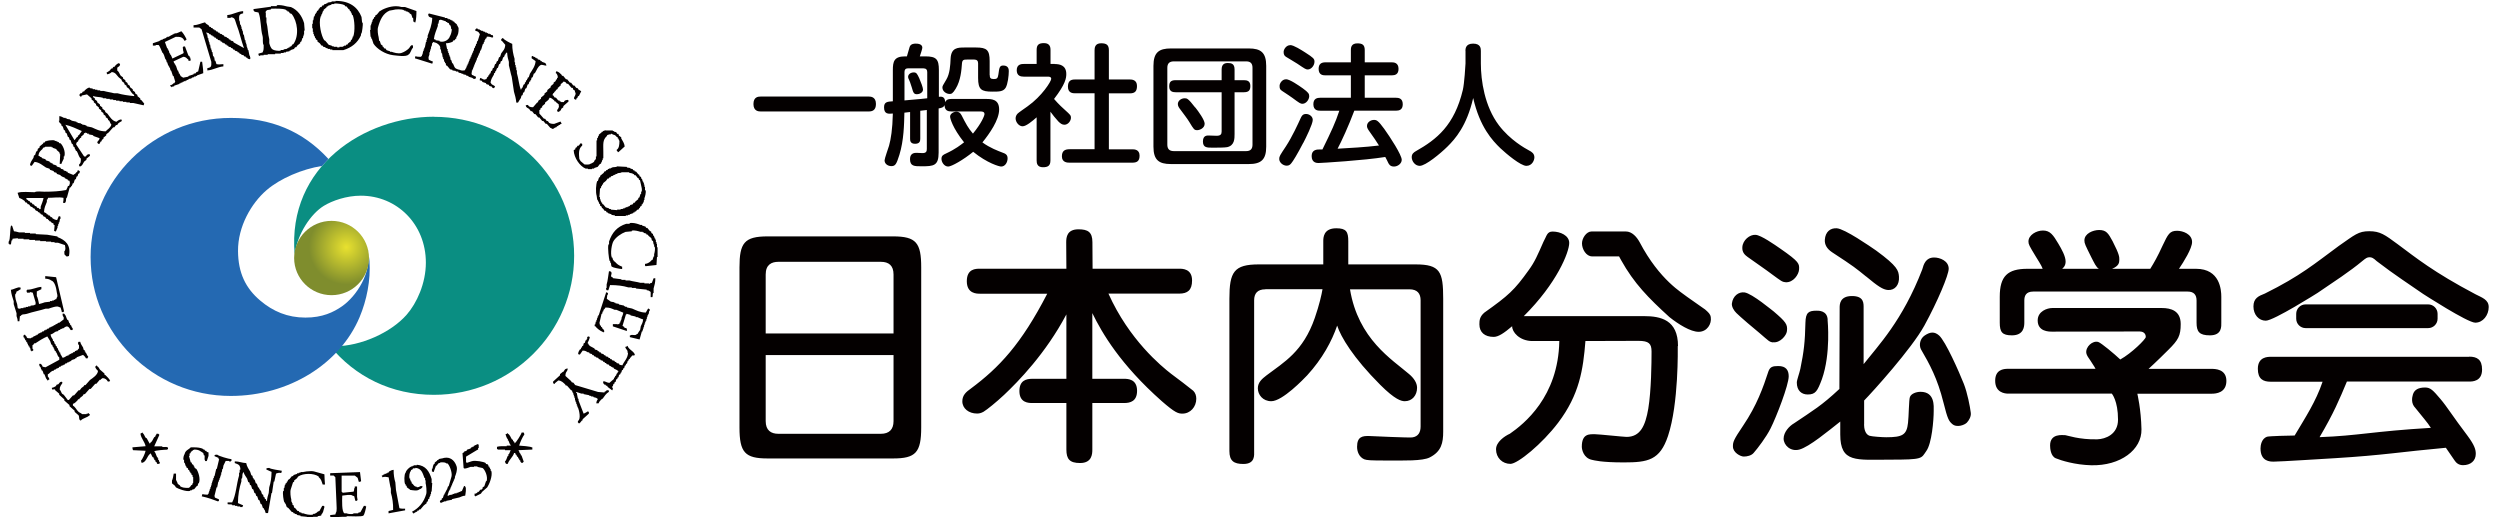 <?xml version="1.0" encoding="UTF-8"?>
<svg xmlns="http://www.w3.org/2000/svg" xmlns:xlink="http://www.w3.org/1999/xlink" viewBox="0 0 290 60">
  <defs>
    <style>
      .q {
        fill: #0a8e82;
      }

      .q, .r, .s, .t, .u {
        stroke-width: 0px;
      }

      .r {
        fill: url(#c);
      }

      .v {
        clip-path: url(#j);
      }

      .s {
        fill: none;
      }

      .t {
        fill: #040000;
      }

      .u {
        fill: #2469b2;
      }
    </style>
    <radialGradient id="c" data-name="名称未設定グラデーション 542" cx="40.17" cy="28.68" fx="40.17" fy="28.68" r="4.32" gradientUnits="userSpaceOnUse">
      <stop offset="0" stop-color="#e8e12f"/>
      <stop offset="1" stop-color="#7f8d2d"/>
    </radialGradient>
  </defs>
  <g id="b" data-name="footer">
    <g>
      <path class="t" d="m288.69,35.61c0,.95-.66,1.82-1.56,1.82s-6.04-3.33-6.04-3.33c-1.53-1.07-3.3-2.2-5.38-3.8-.42-.39-.59-.46-.85-.46s-.42.1-.83.44c-1.45,1.21-3.27,2.39-5.18,3.69,0,0-5.1,3.23-6.02,3.23-.81,0-1.43-.7-1.43-1.65s.58-1.21,1.33-1.5c4.15-2.06,5.76-3.46,8.58-5.53,1.85-1.28,2.25-1.7,3.52-1.7s1.8.4,3.32,1.52c2.09,1.55,4.13,3.22,9,5.79.72.38,1.54.61,1.54,1.48Zm-2.27,5.78h-23.01c-.35,0-1.5,0-1.5,1.39,0,1.19.61,1.5,1.5,1.5h6.01c-.78,2.31-1.99,4.13-3.24,6.24-.52,0-2.92.06-3.21.14-.64.23-.75,1.01-.75,1.36,0,1.53,1.13,1.53,1.53,1.53.75,0,6.03-.34,7.1-.4,5.72-.35,7.69-.74,12.87-1.21.17.23.87,1.27,1.01,1.47.17.26.46.55.98.55.87,0,1.48-.5,1.48-1.31,0-.49-.13-.98-.94-2.08-1.82-2.4-2.36-3.35-3.17-4.3-.85-1-1.14-1.32-1.77-1.32-.78,0-1.24.26-1.41.8-.11.36-.24,1.05.28,1.57.83,1.05,1.41,1.68,1.8,2.31-6.74.4-8.37.91-12.91,1.08,1.65-2.8,2.3-4.37,3.17-6.45h14.18c.35,0,1.5,0,1.5-1.39,0-1.16-.58-1.5-1.5-1.5Zm-4.75-3.33c.6,0,1.09-.49,1.09-1.09v-.57c0-.6-.49-1.09-1.09-1.09h-14.22c-.6,0-1.09.49-1.09,1.09v.57c0,.6.49,1.09,1.09,1.09h14.22Zm-87.05,2.08c0,.26.12,6.68-1.13,10.43-.94,2.82-2.33,3.07-5.13,3.07-2.63,0-3.42-.24-3.7-.3-.95-.2-1.17-1.17-1.17-1.52,0-1.56.91-1.45,1.55-1.45.43,0,3.32.31,3.64.31,1.59,0,2.18-1.28,2.52-3.27.35-2.11.38-5.35.38-6.63,0-.93-.32-1.24-1.53-1.24l-6.14.02c-.26,3.32-.7,6.22-3.16,9.47-1.86,2.46-4.7,4.78-5.54,4.78-.93,0-1.67-.7-1.67-1.69,0-.84.97-1.52,1.61-1.81,1.6-1.11,5.62-4.26,5.73-10.75h-3.19c-1.45-.04-2.3-1.05-2.28-1.72-.93.79-1.59,1.24-2.14,1.24-1.04,0-1.66-.53-1.66-1.46,0-.46.03-.89.58-1.36,2.79-1.98,3.48-2.6,5.13-4.91.72-.98,1.04-1.76,1.72-3.3.38-.66.39-1.19,1.06-1.19.9,0,1.93.46,1.93,1.32,0,1.07-1.42,4.67-5.27,8.49h13.93c1.94,0,3.96.42,3.96,3.48Zm3.13-4.27l-2.05-1.44c-.55-.46-3.17-1.9-5.51-6.35-.32-.58-.87-1.23-1.59-1.23h-3.98c-.6,0-1.11.78-1.11,1.38,0,.68.49,1.51,1.17,1.51h3.13c.07.14.17.31.24.44,1.5,2.69,3.15,4.37,5.6,6.6,1.07.85,2.46,1.71,3.39,1.71.98,0,1.53-.92,1.41-1.69-.05-.37-.26-.55-.69-.93Zm-90.89,13.71c0,2.92-.64,3.6-3.27,3.6h-14.54c-2.63,0-3.27-.68-3.27-3.6v-18.56c0-2.83.55-3.6,3.27-3.6h14.54c2.69,0,3.27.74,3.27,3.6v18.56Zm-3.21-10.9v-6.84c0-1.04-.55-1.47-1.47-1.47h-11.89c-.78,0-1.47.32-1.47,1.47v6.84h14.83Zm-14.83,2.51v7.66c0,1.07.61,1.47,1.47,1.47h11.89c.95,0,1.47-.49,1.47-1.47v-7.66h-14.83Zm41.58,2.75c.43,0,1.5.03,1.5,1.39,0,1.21-.78,1.42-1.5,1.42h-3.69v5.4c0,.49-.03,1.56-1.42,1.56-1.21,0-1.59-.46-1.59-1.56v-5.4h-3.95c-.46,0-1.5-.03-1.5-1.39,0-1.24.81-1.42,1.5-1.42h3.95v-7.47c-2.4,4.54-5.6,7.8-7.22,9.33-.93.87-1.97,1.71-2.4,1.97-.32.17-.52.2-.75.2-.94,0-1.7-.58-1.7-1.42,0-.72.46-1.1.98-1.47,3.27-2.43,5.84-5.13,8.87-11.01h-7.8c-.38,0-1.53,0-1.53-1.45s1.04-1.45,1.53-1.45h10.02l-.02-3.07c0-.58.09-1.5,1.42-1.5,1.1,0,1.62.32,1.62,1.5l.02,3.07h10.04c.38,0,1.5,0,1.5,1.36,0,1.13-.52,1.53-1.5,1.53h-8.2c2.4,5.35,6.12,8.41,7.27,9.3.29.2,2.49,1.88,2.57,1.97.23.23.35.55.35.92,0,.95-.69,1.73-1.61,1.73-.49,0-.84-.09-2.4-1.45-4.8-4.25-6.92-7.89-8.05-10.21v7.62h3.69Zm16.38-10.38c-.92,0-1.3.49-1.3,1.27v17.49c0,.46.14,1.5-1.25,1.5-1.1,0-1.62-.35-1.62-1.5v-17.66c0-3.12.52-3.99,3.42-3.99h7.47v-2.69c0-.4.01-1.5,1.51-1.5,1.16,0,1.39.4,1.39,1.5v2.69h7.8c2.86,0,3.21.84,3.21,3.99v15.4c0,1.3-.2,2.31-1.56,3-.84.43-2.96.36-5.05.36-1.85,0-2.23-.03-2.54-.14-.61-.26-.84-.9-.84-1.45,0-1.19.63-1.28,1.46-1.25.43.02,4.52.21,4.93.16.72-.09.98-.61.98-1.27v-14.64c0-.78-.38-1.27-1.3-1.27h-6.89c.95,5.78,4.91,8.16,6.85,9.83.55.46.93,1.02.93,1.59,0,.87-.56,1.56-1.42,1.56-.4,0-1.12-.17-2.85-1.9-3.15-3.15-4.57-5.56-5-6.87-.61,1.79-1.71,3.84-3.48,5.77-.38.4-2.86,3-4.16,3-.98,0-1.56-.75-1.56-1.5,0-.69.49-1.1,1.01-1.5,2.02-1.53,4.24-2.74,5.6-6.67.52-1.5.8-2.75.89-3.32h-6.62Zm78.66,13.13c-.69-2.78-1.6-4.44-2.62-6.19-.23-.48-.11-1.21.44-1.58.64-.43,1.14-.48,1.68,0,.75.68,2.3,4.18,2.87,5.62.4,1.02.72,2.65.8,3.34.06.41-.19.86-.45,1.14s-1.19.64-1.72.15c-.36-.33-.51-.51-1-2.48Zm-23.24,2.69c1.6-2.37,2.32-4.42,2.95-6.34.2-.49.48-.58,1.14-.58.87,0,1.2.47,1.2,1.19,0,1.01-1.41,4.67-2.11,6.06-.49.98-1.49,2.3-1.95,2.82-.26.32-.77.43-1.15.43s-1.27-.46-1.26-1.18c0-.49.04-.72,1.18-2.4Zm3.48-9.66c-.46-.06-.48-.15-1.58-1.09-.45-.35-2.32-1.95-2.68-2.32-.28-.27-.57-.74-.52-1.11.11-.86.77-1.37,1.46-1.28.89.12,3.31,2.17,3.39,2.21,1.41,1.21,1.64,1.5,1.53,2.3-.06.49-.8,1.38-1.6,1.27Zm1.43-6.99c-.37-.02-.48-.12-1.56-.91-.44-.35-2.44-1.73-2.82-2.01-.3-.22-.66-.51-.62-1.14.05-.81.85-1.48,1.54-1.43.63.04,2.19,1.13,2.88,1.61,2.22,1.54,2.2,1.74,2.16,2.43-.04.55-.65,1.52-1.57,1.46Zm9.12,16.5c0,.46.12,1.15.64,1.32.29.09,1.49.17,1.93.17,1.91,0,2.38-.28,2.53-1.67.09-.69.1-2.73.22-2.99.14-.4.74-.61,1.23-.61,1.69,0,1.53,1.68,1.53,2.23,0,1.04-.22,3.77-.86,4.64-.61.87-.33,1-4.23,1s-5.75.4-5.75-2.92v-1.5c-1.36,1.07-3.61,2.95-4.75,3.25-1.03.27-1.82-.52-1.82-1.27s.66-1.46,1.2-1.77c2.25-1.52,3.16-2.02,5.27-3.99l.03-9.43c0-.38.02-1.35,1.43-1.35s1.35.85,1.35,1.4v6.5c1.68-2.14,4.51-5.04,6.8-10.98.17-.61.4-1.39,1.39-1.39.64,0,1.68.38,1.68,1.3,0,.72-1.29,3.8-2.82,6.59-1.48,2.7-6.03,7.72-6.99,8.7v2.78Zm-4.23-12.13c0,.06.4,3.9-.66,6.89-.52,1.38-.73,1.77-1.65,1.77-.69,0-1.26-.43-1.26-1.39,0-.29.31-1.1.41-1.59.41-2.01.54-3.08.59-5.36.03-1.18.37-1.38,1.3-1.38.2,0,1.23-.04,1.28,1.05Zm4.46-5.03c-1.19-.96-1.32-1.1-3.94-2.81-.6-.4-.88-.89-.84-1.45.06-.92.64-1.38,1.39-1.33.91.06,3.85,2.09,4.57,2.59,2.52,1.84,2.58,2.33,2.64,3.02.07.97-.49,1.6-1.27,1.55-.59-.04-1.17-.43-2.54-1.57Zm40.1,10.72c.35,0,1.7,0,1.7,1.39s-1.21,1.49-1.7,1.49h-8.63s.43,1.77.48,4.13-2.42,4.25-5.83,4.17c-1.9-.05-3.51-.56-4.11-.81s-.66-1.17-.66-1.49c0-1.42,1.45-1.19,1.77-1.19.14,0,1.63.54,3.71.48.93-.03,2.4-.56,2.4-2.28,0-2.2-.72-3.02-.72-3.02h-12.03c-.35,0-1.5-.1-1.5-1.49,0-1.27.92-1.39,1.5-1.39h10.14s-.17-.34-.57-.92c-.21-.31-.46-.63-.5-.9-.11-.73.74-1.49,1.39-1.29.34.11,1.85,1.37,2.55,2.03,1.32-.73,2.96-2.36,2.96-2.61,0-.5-.41-.64-.7-.64l-10.18.02c-.35,0-1.66,0-1.66-1.3,0-1.07,1.11-1.44,1.69-1.44h12.71c1.07,0,2.19.32,2.19,1.86,0,1.36-.28,1.85-1.43,2.99-1.39,1.39-2.3,2.21-2.3,2.21h7.33Zm-13.09-11.61c-.32-.17-.55-.71-.87-1.32-.72-1.45-.81-1.62-.81-1.97,0-.81,1.01-1.21,1.71-1.21.84,0,1.07.4,1.56,1.3.81,1.58.78,1.83.78,2.15,0,.35-.06.73-.84,1.05h4.43c.43-.69.86-1.44,1.41-2.65.66-1.39.84-1.76,1.71-1.76.66,0,1.73.38,1.73,1.3,0,.75-.97,2.3-1.52,3.11h1.98c2.78,0,2.93,2.46,2.93,3.24v2.98c0,.43.1,1.5-1.32,1.5-1.24,0-1.55-.43-1.55-1.47v-2.57c0-.67-.32-1.04-1.04-1.04h-17.9c-.87,0-1.04.52-1.04,1.04v2.54c0,.46-.05,1.5-1.44,1.5-1.13,0-1.41-.38-1.41-1.47v-3.01c0-2.4.92-3.24,3.21-3.24h1.77c-.1-.34-.67-1.2-.81-1.44-.75-1.24-.84-1.39-.84-1.73,0-.75.92-1.27,1.68-1.27.84,0,1.19.52,1.79,1.53.38.64.84,1.46.84,2.07,0,.49-.26.72-.4.84h4.26Z"/>
      <path class="t" d="m100.77,11.2c.21,0,.84.01.84.86,0,.75-.44.87-.84.87h-12.53c-.24,0-.84-.03-.84-.86s.55-.87.84-.87h12.53Zm4.84,1.79c-.32.03-.35.03-.7.08-.03,1.31-.06,3.21-.58,4.89-.34,1.07-.46,1.31-.93,1.31-.38,0-.79-.24-.79-.67,0-.2.44-1.44.52-1.7.21-.75.4-1.91.44-3.73-.53.05-1.02.08-1.02-.72,0-.63.38-.66,1.02-.7v-3.62c0-.99.14-1.59,1.42-1.59h.21c.09-.29.2-.72.31-1.07.11-.38.5-.41.7-.41.18,0,.78.01.78.47,0,.14-.18.67-.29,1.01h.64c1.28,0,1.57.34,1.57,1.59v3.1c.26-.03.72-.08.73.63.15-.38.53-.38.73-.38h4c.61,0,1.53,0,1.53,1.22s-1.12,2.81-1.94,3.82c.87.64,1.83.99,2.32,1.18.34.12.6.24.6.67s-.26.95-.75.95c-.21,0-1.6-.38-3.24-1.71-1.12.92-2.51,1.71-2.9,1.71-.47,0-.78-.52-.78-.89s.2-.47.5-.61c1.15-.53,1.77-1.04,2.12-1.31-1.36-1.71-1.62-2.8-1.62-2.98,0-.34.4-.57.73-.57.24,0,.44.09.61.43.5.98.76,1.47,1.31,2.11,1.02-1.24,1.34-2.09,1.34-2.26,0-.26-.21-.31-.46-.31h-3.39c-.35,0-.78-.09-.78-.73-.12.26-.31.31-.69.38v5.12c0,1.53-.57,1.59-1.96,1.59-.86,0-1.36,0-1.36-.84,0-.72.57-.72.76-.72.11,0,.6.03.7.03.44,0,.49-.23.49-.49v-4.51c-.11.02-.64.08-.76.09v3.22c0,.26-.03.61-.6.61s-.58-.38-.58-.61v-3.09Zm-.7-1.34c.53-.05.6-.05,1.21-.11.4-.03,1.05-.09,1.44-.14v-3.04c0-.27-.14-.43-.43-.43h-1.8c-.31,0-.41.17-.41.43v3.28Zm1.7-2.63c.21.47.46,1.16.46,1.36,0,.4-.47.55-.7.55-.37,0-.43-.18-.61-.81-.17-.55-.23-.69-.34-.93-.05-.09-.08-.17-.08-.27,0-.29.28-.52.67-.52.31,0,.4.21.6.63Zm8.2-.31c0,.32.08.46.47.46.35,0,.47-.08.53-.52.11-.81.14-1.05.57-1.05.64,0,.64.5.64.66,0,.49-.11,1.5-.37,1.93-.29.44-.75.44-1.54.44-1.27,0-1.65-.23-1.65-1.59v-1.7c0-.27-.14-.43-.43-.43h-.87c-.37,0-.53.03-.57.43-.06.78-.14,1.99-.73,2.95-.34.57-.5.61-.7.61-.37,0-.84-.29-.84-.75,0-.17.05-.24.46-.93.4-.67.46-1.65.49-2.41.06-1.28.81-1.3,1.63-1.3h1.33c1.24,0,1.57.29,1.57,1.57v1.63Zm7.52-1.28c.52,0,1.36.09,1.36,1.16,0,.47-.09,1.16-1.42,2.89.11.12.53.63,1.27,1.28.63.57.69.63.69.9,0,.35-.32.81-.76.81-.27,0-.47-.15-.7-.38-.32-.34-.69-.81-.92-1.13v5.65c0,.63-.31.79-.87.79-.67,0-.73-.47-.73-.79v-5c-.49.43-1.21,1.04-1.63,1.04s-.81-.47-.81-.92c0-.21.09-.4.23-.55.06-.08.98-.72,1.15-.84,1.67-1.18,2.75-2.9,2.75-3.19,0-.26-.26-.26-.44-.26h-2.75c-.34,0-.81-.08-.81-.75,0-.72.61-.72.81-.72h1.5v-1.63c0-.6.26-.79.86-.79.73,0,.75.57.75.79v1.63h.5Zm8.74,1.79c.21,0,.82.02.82.75,0,.6-.23.86-.82.86h-2.44v6.49h2.72c.2,0,.84,0,.84.73,0,.61-.27.82-.84.82h-7.27c-.23,0-.9,0-.9-.73,0-.64.34-.83.9-.83h2.89v-6.49h-2.28c-.2,0-.81,0-.81-.76,0-.64.29-.84.81-.84h2.28v-3.39c0-.31.06-.81.76-.81.63,0,.9.2.9.81v3.39h2.44Zm15.81,7.79c0,1.5-.58,2.02-2.02,2.02h-9.04c-1.39,0-2.02-.47-2.02-2.02V7.64c0-1.56.64-2.02,2.02-2.02h9.04c1.39,0,2.02.47,2.02,2.02v9.36Zm-1.59-9.14c0-.49-.21-.75-.73-.75h-8.4c-.57,0-.75.31-.75.75v8.91c0,.47.21.75.75.75h8.4c.55,0,.73-.31.73-.75V7.87Zm-2.08,7.67c0,.55,0,1.34-.86,1.53-.31.06-1.15.06-1.71.06-.63,0-1.1,0-1.1-.72s.49-.69.69-.69c.14,0,.78.03.9.03.46,0,.58-.18.58-.5v-4.55h-5.33c-.32,0-.75-.06-.75-.67,0-.5.17-.73.75-.73h5.33v-1.24c0-.63.35-.75.72-.75.41,0,.78.08.78.75v1.24h1.08c.37,0,.75.09.75.67,0,.47-.15.73-.75.73h-1.08v4.84Zm-4.55-3.07c.37.47,1.08,1.45,1.08,1.88,0,.53-.6.75-.86.75-.35,0-.4-.09-.92-.95-.26-.43-.66-.93-1.04-1.45-.15-.2-.29-.38-.29-.63,0-.37.37-.67.79-.67.26,0,.4,0,1.22,1.07Zm12.51,4.11c-.67,1.3-1.19,2.14-1.39,2.37-.12.15-.27.27-.52.27-.44,0-.87-.38-.87-.78,0-.31.08-.41.78-1.47.72-1.1,1.41-2.61,1.7-3.25.11-.24.23-.5.63-.5.35,0,.78.26.78.69,0,.47-.79,2.08-1.1,2.67Zm-2-7.39c.44,0,1.48.72,1.97,1.07.63.46.73.63.73.89,0,.38-.34.89-.79.89-.21,0-.32-.06-1.18-.7-.17-.14-.99-.66-1.16-.78-.26-.17-.31-.27-.31-.61,0-.27.29-.75.73-.75Zm.5-3.96c.4,0,1.3.58,1.74.86.95.61,1.07.73,1.07,1.07,0,.43-.37.9-.78.9-.21,0-.31-.06-1.21-.67-.2-.14-1.12-.67-1.3-.79-.17-.11-.29-.23-.29-.57,0-.31.31-.79.76-.79Zm3.47,7.61c-.21,0-.79,0-.79-.75,0-.67.46-.75.79-.75h3.56v-2.6h-2.95c-.26,0-.79-.02-.79-.75,0-.6.35-.76.79-.76h2.95v-1.42c0-.26.03-.78.75-.78.58,0,.86.17.86.78v1.42h3.13c.24,0,.79.03.79.76,0,.66-.43.75-.79.75h-3.13v2.6h3.62c.26,0,.79.03.79.75,0,.64-.4.75-.79.75h-4.83c-.67,1.79-1.48,3.54-1.94,4.41,1.37-.08,3.16-.17,4.8-.37-.4-.64-.47-.73-1.18-1.74-.18-.26-.21-.4-.21-.53,0-.43.44-.7.81-.7.31,0,.49.08,1.19,1.04.69.96,2.03,3.02,2.03,3.59,0,.43-.46.78-.9.78s-.58-.26-.67-.44-.23-.49-.34-.67c-2.44.4-7.44.7-7.73.7-.18,0-.81,0-.81-.81,0-.76.66-.76.9-.76h.35c1.07-2.18,1.51-3.13,1.96-4.49h-2.22Zm16.85-6.92c0-.23,0-.86.89-.86s.9.58.9.86v1.45c0,1.96.43,4.96,2.09,7.16,1.3,1.71,3.01,2.66,3.51,2.93.29.15.61.35.61.79,0,.35-.27.99-.93.99s-2.32-1.39-3.02-2.05c-.92-.89-2.38-2.44-3.15-5.82-.75,3.25-2.09,4.75-2.99,5.64-.82.81-2.54,2.23-3.21,2.23-.55,0-.93-.55-.93-1.01,0-.38.23-.55.49-.7,2.41-1.36,4.46-2.99,5.44-7.1.17-.7.31-2.92.31-3.07v-1.45Z"/>
      <path class="t" d="m38.3,54.89v.27h.4l.2.2c.04,1,.09,1.99.13,2.99,0,.3.09.95-.07,1.13l-.06.2c-.2.02-.4.04-.6.07v.2h.06v.07c.45-.02.89-.04,1.33-.07.21,0,.48.03.6-.07.35,0,1.69.08,1.86-.07.14-.13.29-.81.33-1.06h-.07v-.07h-.2c-.13.24-.27.49-.4.73l-.26.07v.07h-.53l-.07.06c-.19.05-.64.01-.73-.06h-.26c-.33-.16-.28-1.49-.26-2.06.25-.02,1-.18,1.19,0l.2.07c.04.18.09.35.13.53h.2v-.07h.06c-.02-.13-.04-.27-.06-.4v-1.19h-.27v.2h-.06c0,.19-.02.28-.07.4l-1.26.13-.13-.13v-1.86h1.53l.33.26c.04.16.09.31.13.46h.2v-.07h.07c-.04-.35-.09-.71-.13-1.06-1.15.05-2.3.09-3.45.13m-3.12-.13h-.33v.07h-.2v.07h-.2v.07c-.13.04-.27.09-.4.13l-.07.13h-.13l-.27.33-.2.13v.13l-.13.07v.13l-.14.07v.13h-.07c-.02.13-.04.27-.07.4h-.06v.33h-.07c-.09.31.05,1.13.13,1.33h.07v.13h.07c.04.13.09.26.14.4l.2.13c.13.16.27.31.4.46h.13l.07.14h.13v.06l.27.07v.07c.13.02.26.04.4.07v.07c.24.02.49.04.73.07v.07h.73v-.07h.53v-.07c.14-.02.26-.04.4-.07l.07-.2h.06v-.13h.07c.07-.24.13-.49.2-.73h-.07v-.07h-.2c-.11.2-.22.4-.33.6-.15.04-.17.05-.27.13v.07h-.13v.07h-.13v.06h-.2v.07c-.37.12-.92-.05-1.13-.13h-.2v-.07l-.27-.07-.07-.13h-.13l-.27-.33-.13-.07-.07-.27-.13-.07v-.2h-.06v-.14h-.07v-.26c-.07-.22-.16-.88-.06-1.19.09-.27.18-.53.26-.8l.13-.07v-.14l.33-.26.13-.2c.6-.4,1.8-.42,2.39,0v.07c.3.25.32.46.46.86h.27c-.02-.36-.07-.75-.07-1.19-.4-.11-.8-.22-1.19-.33-.08-.02-.21-.04-.35-.04-.34,0-.78.06-.91.1m9.95-.06l-.06.13h-.13v.07h-.13v.07h-.2v.07h-.13v.07l-.2.07c.04.13-.01.06.07.13v.07c.26-.11.47-.04.73,0,.08.4.15.95.26,1.33v.46c.17.58.28,1.25.26,1.99-.18.04-.35.09-.53.13v.27c.62-.11,1.24-.22,1.86-.34h.06v-.2c-.25,0-.5,0-.66-.06-.13-.71-.27-1.42-.4-2.13-.02-.29-.04-.57-.07-.86-.13-.42-.21-.91-.2-1.46-.24.03-.36.09-.53.2m3.25-.73h-.4v.07h-.13v.06h-.13c-.26.14-.59.41-.67.73-.18.18-.18,1.05-.06,1.33h.06v.14l.13.07v.13c.1.14.3.19.4.33.32.04.84.16,1.06-.06.2-.05.31-.17.4-.33l-.2-.07c-.12.02-.29.22-.53.13v-.06h-.13c-.14-.07-.24-.22-.33-.33h-.07l-.06-.26h-.07v-.13h-.07v-.2h-.07c-.09-.28.01-.76.13-.86.05-.16.05-.16.08-.16.02,0,.05,0,.12-.04l.07-.13h.27v-.06c.73.06.84.62,1.06,1.19h.07v.26h.06v.33c.06.19.15.98.07,1.26-.28.96-.85,1.63-1.66,2.06l.13.13v.07l.2-.07v-.07h.13v-.06h.13l.06-.14h.13l.07-.13h.13c.14-.16.27-.31.4-.47l.33-.26v-.14l.13-.07.06-.26.13-.07v-.2h.07v-.13h.06v-.2h.06v-.27h.07c.02-.33.04-.66.07-1h-.07v-.46c-.26-.86-.67-1.58-1.72-1.66v.06Zm-21.17-.26c.18.07.41.13.53.26.07.08.18.34.13.53h-.07v.33h-.07v.33c-.3.99-.35,2.26-.8,3.12h-.53v.2c.17.06.34,0,.53.06v.07h.33v.07h.27v.07h.33v.07h.27v-.07c.07-.08.03,0,.07-.13-.2-.08-.42-.18-.6-.26,0-.98.17-1.77.4-2.52v-.33h.07c.08-.24-.01-.5.13-.66v-.07h.06c.08.32.27.49.4.73.04.13.09.26.13.4l.14.07.06.26.13.07c.04.13.09.26.13.4l.13.07c.04.13.09.26.13.4l.13.07.07.26.13.07c.04.13.09.27.13.4l.13.07c.04.13.09.26.13.4l.13.07c.04.13.09.26.13.4l.13.07v.13h.07c.04.13.09.27.13.4h.27c.13-.78.26-1.55.4-2.32h.06c.07-.44.13-.88.2-1.33h.07c.07-.31.13-.62.2-.93.26-.1.34-.11.6-.07.04-.1.05-.11.07-.26-.29-.05-1.31-.19-1.46-.33-.17,0-.22.02-.33.06v.13c.2.09.4.18.6.27-.01.72-.1,1.26-.27,1.79-.02.22-.04.44-.06.66-.08.26-.19.59-.2.93h-.07l-.06-.2-.13-.07v-.13l-.13-.07-.06-.26-.13-.07c-.04-.14-.09-.27-.13-.4l-.13-.07v-.13h-.07v-.13l-.13-.07c-.04-.13-.09-.27-.13-.4l-.13-.07c-.04-.13-.09-.27-.13-.4l-.13-.07v-.13h-.07l-.06-.26-.13-.07c-.04-.13-.09-.27-.13-.4-.17-.31-.39-.59-.46-1-.52-.02-.8-.2-1.33-.2v.2Zm24.02-.53l-.33.07-.07.13h-.13v.07l-.27.2v.13l-.13.06v.13h-.06c-.02.13-.04.27-.07.4h-.07v.33h.07c.08.07,0,.03.13.06.09-.24.18-.49.27-.73h.07l.2-.27c.11-.08.15,0,.27-.13.29,0,.53-.02.66.13h.13c.2.11.6,1.06.47,1.53-.11.38-.22.75-.33,1.13h-.07c-.04.13-.09.26-.13.4h-.07v.14h-.06v.13h-.07v.13h-.07v.14h-.07c-.04.13-.09.26-.13.4l-.13.07v.13l-.2.13c-.05.15.04.16.06.2v.07c.14-.05.34-.15.46-.2h.2v-.06c.22-.04.45-.09.67-.13v-.07c.29-.07.57-.13.86-.2.21-.07.36-.19.67-.2.03-.21.17-.88,0-1.06-.07-.07,0-.03-.13-.07-.09.2-.17.4-.26.6h-.14v.06l-.26.07v.06h-.2v.07h-.27v.07h-.2v.07c-.13.02-.27.04-.4.06v.06h-.2c.07-.2.13-.4.2-.6h.07v-.13h.07v-.2h.07l.06-.26h.07v-.2h.06l.07-.26h.07v-.2h.06v-.13h.07v-.2c.09-.22.32-.8.2-1.19-.18-.58-.58-1.03-1.19-1.03-.16,0-.34.03-.54.1m-26.35-.4v.13c.15.07.31.13.46.2v.14h.07c-.09.38-.18.75-.27,1.13h-.07c-.07.29-.13.58-.2.86h-.07v.2h-.07v.2h-.07v.2h-.07v.2h-.06v.27h-.07v.2h-.07v.2h-.07v.2h-.07v.2h-.06v.13l-.13.14c-.25,0-.42-.04-.6-.07l-.07.26c.67.14,1.32.37,1.92.6v-.06h.07v-.2c-.16-.07-.31-.13-.47-.2v-.13h-.06c.09-.36.18-.71.26-1.06h.07c.04-.22.09-.44.13-.66h.07v-.2h.07v-.2h.07v-.2h.07v-.2h.06v-.27h.06c.02-.13.04-.26.07-.4h.06c.02-.13.05-.26.07-.4.09-.18.17-.35.26-.53h.4v.06h.2v-.06h.07v-.2c-.33-.03-1.51-.37-1.66-.53-.17,0-.23.02-.33.07m-2.72-.93c-.25.29-.63.33-.73.8-.07.08-.19.46-.13.67h.07v.33h.07c.04.13.09.27.13.4h.06v.13l.2.13v.13l.13.07.07.2h.07v.13l.13.07v.13l.13.07v.2h.07v.66c-.13.11-.05.15-.13.26h-.07l-.2.27c-.13.04-.06,0-.13.07-.44,0-.74-.02-.99-.2v-.07l-.27-.2c-.04-.18-.15-.32-.2-.46v-.73h-.27c-.01.16-.13.72-.2.8v.33l.33.27.13.2c.21.14,1.21.54,1.66.4v-.07h.2v-.06l.26-.07.27-.33.13-.07.06-.27h.07c.23-.52-.06-1.34-.27-1.66l-.2-.13-.07-.2h-.06v-.13l-.2-.13v-.13l-.14-.07c-.07-.24-.13-.49-.2-.73h.07v-.27l.13-.07v-.13l.14-.07v-.07h.13v-.07c.06-.04.07-.03.07-.02,0,0,0,.02.06-.04.6,0,.7.19,1.06.4.04.09.02.15.07.26h.07c.07.22-.06.46.07.6v.07h.2c.07-.2.13-.4.2-.6v-.4l-.2-.06-.07-.13h-.13l-.07-.14h-.13v-.06c-.3-.16-.69-.2-1.13-.2-.11,0-.21,0-.33,0m33.12-.33v.07h-.14v.06h-.13l-.06.14h-.14v.07h-.13l-.07.13c-.13.04-.26.09-.4.13l-.07.14-.26.07v.07l-.2.13c.04.57.09,1.15.13,1.73h.07v.06c.31-.02.5-.13.73-.2h.4v-.06h.4v.06c.2.04.4.09.6.13.25.16.64.96.47,1.52h-.07c-.07.2-.13.4-.2.6l-.2.13v.13l-.13.13h-.13l-.2.26h-.13v.07l-.2.13h-.14v.26h.07v.07c.22-.11.44-.22.67-.33l.13-.2c.2-.18.4-.35.6-.53.19-.27.66-1.31.47-1.92h-.07v-.2h-.07v-.13h-.07v-.13l-.13-.06v-.13l-.13-.13h-.13l-.07-.13c-.2-.13-1.17-.33-1.59-.2-.2.06-.4.13-.6.2v-.07h-.07v-.66c.44-.26.88-.53,1.33-.8h.07v-.2h.07v-.4h-.07v-.06l-.2.06Zm-38.96-1.26c.07.56.49.91.6,1.46-.51.05-1.02.09-1.53.13,0,.17.03.22.07.33.49.02.98.04,1.46.07-.05.28-.36.98-.53,1.13.02.16.03.16.07.27.55-.04.62-.81,1-1.06v-.07c.14.12.16.3.27.46l.13.06v.13h.07v.14l.13.06v.13l.13.07.07.2h.26l.07-.2h-.07l-.07-.26h-.07v-.2h-.07v-.13h-.06c-.12-.23-.15-.5-.33-.66.13-.12,1.22-.2,1.53-.2v-.06h.07v-.2h-.07c-.08-.07-.19-.06-.32-.05-.09,0-.19.01-.28-.01v-.07h-.93c.2-.44.4-.88.6-1.33l-.13-.13h-.2l-.07.2h-.07v.13l-.13.07c-.16.24-.21.51-.47.66v.07h-.07c-.11-.2-.22-.4-.33-.6l-.13-.07c-.13-.19-.16-.39-.33-.53v-.07c-.16.04-.14.07-.26.13m44.21-.13c-.06.25-.62,1.12-.8,1.26l-.07-.2-.13-.07v-.13l-.13-.07c-.16-.24-.21-.51-.47-.66v-.06h-.07v.06l-.2.07c.04.17.12.37.2.53h.07v.2h.07c.1.2.11.4.26.53v.06h-.46v.07c-.37,0-.86-.03-1.13.07v.26c.12.02.13.06.13.06h.8v.07h.66c-.07.15-.12.29-.2.46h-.07v.2h-.07c-.12.24-.15.5-.33.66.04.16.07.15.13.27h.2c.13-.48.62-.81.73-1.26h.13l.07.2h.07l.07.2.13.07v.13l.13.07v.14l.13.06v.13l.13.14h.13l.13-.14c-.09-.24-.18-.49-.26-.73h-.07v-.13h-.07v-.13h-.06c-.08-.14-.01-.16-.13-.27v-.07c.53-.02,1.06-.04,1.59-.07v-.26h-.07c-.1-.09-1.23-.2-1.46-.2.06-.26.43-1.11.6-1.26-.01-.16-.03-.16-.07-.26h-.26Zm4.78-7.04l-.33.27v.13c-.27.25-.53.49-.8.73v.2h.07v.07h.13v-.07c.13-.11.27-.22.4-.33.38.02.59.27.8.46l.07.13h.13c.15.18.31.36.47.53l.14.07v.13h.06v.13h.07v.2h.07v.2h.07v.2h.06v.27h.07v.2h.07v.2h.07v.2h.07v.2h.06c.14.35.38,1.36,0,1.59v.2h.07v.06h.13l.27-.33h.07v-.13c.24-.22.49-.44.73-.66v-.2h-.07v-.07c-.23.06-.17.14-.4.2-.08.07,0,.03-.14.07l-.59-1.53v-.2h-.07c-.04-.22-.09-.44-.13-.66h-.07v-.13c.2.06.4.13.6.2h.26v.06c.22.04.45.09.67.13v.07h.2v.07h.26v.07c.23.09.32.03.47.2h.07c-.11.16-.18.29-.2.53h.27c.06-.24.26-.36.4-.53h.06c.21-.29.41-.62.73-.8v-.13l-.07-.07c-.15.02-.17,0-.26.07v.07h-.13l-.06.13c-.25-.02-.49-.05-.73-.06-.89-.27-1.77-.53-2.66-.8l-.2-.27-.2-.06-.07-.13c-.22-.2-.44-.4-.66-.6.01-.57.22-.41.27-.86-.39.02-.34.2-.53.4m-54.16-.73l-.13.13c.04.17.21.39.33.47-.03.47-.62.84-.93,1.06-.18.2-.35.4-.53.6h-.13l-.07.13-.26.2-.2.26h-.13c-.18.2-.35.4-.53.6h-.13c-.16.18-.31.36-.47.53h-.13c-.15-.2-.31-.4-.46-.6l-.2-.13c-.11-.16-.13-.34-.27-.47,0-.44.18-.52.33-.8l-.13-.13c-.29.08-.22.21-.4.33h-.13l-.13.2c-.14.1-.29.16-.47.2.08.25.11.22.18.18.04-.02.11-.04.22.02v.07c.16.13.31.27.47.4v.13c.2.18.4.36.59.53v.13c.2.18.4.35.6.53v.13c.2.18.4.35.6.53v.13c.15.13.31.26.46.4.09.14.02.41.13.53.07.08,0,.03.13.07.24-.29.74-.32.99-.6h.07c-.04-.16-.02-.12-.13-.2v-.07h-.06v.07h-.2v.06h-.53c-.11-.13-.27-.15-.4-.26-.25-.22-.36-.56-.66-.73v-.2c.23-.06.38-.26.53-.4l.07-.13h.13l.07-.14.33-.26.13-.2h.13c.18-.2.35-.4.53-.6h.14c.17-.2.35-.4.53-.6h.13c.13-.16.27-.31.4-.47h.13v-.06l.2-.13c.31.03.48.18.6.4h.2v-.07h.07c-.06-.22-.38-.5-.53-.66l-.13-.07v-.13c-.18-.15-.35-.31-.53-.46-.14-.19-.1-.26-.33-.4v-.07h-.07Zm56.95-3.25v.14h-.07v.13l-.13.06-.07.26-.14.07-.06.27-.13.06v.13l-.13.06v.14l-.13.06c-.11.16-.18.3-.2.53l.2.06c.11-.15.22-.31.33-.47.38.02.37.08.6.2h.14l.07.13.26.07.07.13h.13l.07.13.2.06v.06l.27.07.06.13.2.06v.07l.26.07.07.13h.13l.06.13h.13l.06.13.27.07.06.13.2.06v.07h.13v.07h.13l.07.13c.16.1.34.12.46.26h.06v.07h-.06l-.07.2h-.07v.13h-.07v.13l-.13.07v.13l-.13.07v.13c-.18.16-.35.31-.53.46-.29-.03-.41-.15-.66-.2l-.06.07v.2h.06l.07.13h.13l.07.13h.13l.06.14c.18.13.35.26.53.4.03-.09.09-.11.07-.27,0,0-.11-.07-.07-.2h.07l.07-.27.13-.07v-.13l.13-.06.06-.27.14-.06v-.13l.13-.07.06-.27.14-.07.07-.2h.06l.07-.26.13-.07v-.13l.13-.06.07-.27.13-.07v-.13l.13-.07.07-.27h.06l.07-.2.13-.06v-.13h.07l.2-.26h.26v-.07h.06c-.13-.46-.74-.6-.86-1.06l-.07.07-.2.07c.05.21.19.3.27.47v.2h.06c-.04.67-.44.96-.66,1.46l-.33-.06-.07-.14-.26-.06-.07-.13h-.13l-.06-.13-.27-.07-.07-.13h-.13l-.07-.13h-.13l-.07-.13-.26-.06-.07-.13h-.13l-.07-.13-.26-.07-.06-.13h-.14l-.06-.13h-.13l-.07-.13-.27-.07-.07-.13c-.28-.19-.63-.23-.73-.6h-.07c.1-.25.23-.43.27-.73l-.2-.07-.13.13Zm-60.8-2.78h-.06c0,.22.02.3.13.4v.26c-.18.13-.35.27-.53.4h-.13v.07h-.13v.07h-.13l-.07.13h-.13l-.13.13h-.14v.07h-.13v.06h-.13l-.07.13h-.13l-.13.13h-.13v.07h-.13l-.07.13h-.14l-.13.13h-.13v.07h-.13v.07h-.13l-.06.13h-.13v.07h-.13v.07h-.13v.06h-.13v.07c-.14.08-.15,0-.26.13-.17,0-.38.02-.47-.07v-.13h-.07l-.13-.2h-.13v.07h-.07c.02.15,0,.18.07.27h.07v.14h.06v.13l.13.06v.13l.14.13v.13h.06v.13h.07v.13l.13.07v.13h.06l.07.33h.07v.07c.16-.04.12-.02.2-.13h.07l-.14-.2v-.4h.07l.13-.2h.13c.41-.28.9-.59,1.39-.8.09.19.24.35.33.53.04.13.09.27.13.4l.13.07v.13l.13.13v.13h.07v.13h.06v.13l.14.07v.13h.06c.13.23.13.45.34.59v.27c-.53.29-1.06.58-1.6.87l-.33-.07c-.05-.19-.12-.19-.2-.33h-.2c.02.37.08.24.2.47v.13h.06v.13l.13.07c.05.13.09.26.14.4h.07c.12.23.15.5.33.66v.07c.16-.04.12-.02.2-.13h.07c-.06-.12-.1-.25-.2-.33v-.26l.13-.07c.13-.13.24-.24.4-.33h.13l.07-.13h.13l.13-.13h.13v-.07h.13l.07-.14h.13l.13-.13h.13v-.06h.13v-.07h.13l.07-.13h.13l.13-.13h.13v-.07h.13v-.06h.13l.07-.13c.13-.04.26-.09.4-.13v-.07h.13l.07-.13c.24-.09.49-.18.73-.27.15.17.22.15.33.4h.2v-.07c.07-.07.03,0,.07-.13-.14-.12-.17-.3-.27-.46h-.06v-.13h-.07v-.13l-.13-.07-.07-.27c-.11-.21-.28-.39-.33-.66h-.2v.07h-.07c.02.19.03.24.13.33v.4h-.06l-.14.2h-.13v.06h-.13l-.06.14h-.13l-.13.13h-.13v.07h-.13v.07h-.13l-.07.13h-.13c-.17.09-.3.22-.53.26-.08-.16-.19-.32-.27-.46v-.13l-.13-.07v-.14h-.07v-.13h-.07v-.13l-.13-.13v-.13l-.13-.06v-.14l-.14-.13v-.13h-.06v-.13l-.13-.07v-.13c-.11-.19-.24-.31-.27-.6.27-.06.39-.22.6-.33l.27-.06.07-.13h.13l.13-.13h.14v-.06h.13c.12-.06.28-.29.53-.2.12.04.27.29.33.4h.2v-.07h.07l-.07-.2h-.06v-.13h-.07v-.13l-.13-.07v-.13l-.13-.13v-.13h-.07v-.14l-.13-.07c-.13-.21-.14-.49-.33-.66-.07-.08,0-.03-.13-.07v.07Zm62.99-2.46c-.29.88-.57,1.77-.86,2.65h-.06v.13h-.07v.2h-.07v.2h-.07v.2h-.07l-.06.33h-.07v.2h.07c.18.25.56.54.86.66l.07.07.13-.13c-.05-.17-.11-.22-.2-.33h-.06v-.13l-.13-.06v-.13l-.14-.06v-.2h-.06c.09-.37.18-.75.26-1.13h.07l.06-.27h.07v-.13h.06v-.13h.07l.13-.2c.54.01.7.12,1.06.27h.2c.27.11.53.22.8.33-.03.26-.13.41-.2.6v.2h-.06v.13h-.07v.2h-.07l-.07.2h-.2v.06l-.07-.06h-.47v.26c.53.18,1.06.35,1.59.53l.06-.07c-.05-.38-.11-.18-.33-.33v-.06l-.2-.13c.13-.44.27-.88.4-1.33h.07v-.07c.15.04.31.09.46.13v.06c.2.04.4.09.6.13v.07h.2c.2.08.43.21.66.26-.02.37-.16.54-.27.8-.02.13-.04.26-.07.4-.07.16-.22.26-.27.46-.19.04-.17.12-.2.13-.1.04-.22.03-.33.02-.13-.01-.25-.03-.33.05h-.07v.2c.38.09.75.18,1.13.27.09-.31.17-.62.26-.93h.07v-.13h.06v-.2h.07v-.2h.06v-.2h.06v-.2h.07v-.2h.07v-.13h.07v-.2h.06v-.2h.06v-.2h.07v-.13h.07c.02-.13.04-.27.07-.4h.06v-.2h-.06c-.08-.07,0-.03-.13-.07-.09.16-.18.31-.27.47-.7-.02-1.09-.26-1.59-.47-.2-.04-.4-.09-.6-.13v-.07h-.2v-.07h-.13v-.07c-.2-.04-.4-.09-.6-.13v-.07c-.13-.02-.26-.04-.4-.07v-.06h-.13v-.06c-.13-.02-.27-.04-.4-.07-.16-.11-.31-.22-.47-.33.02-.16.04-.31.06-.47h.07v-.2h-.07v-.07h-.2Zm-65.05-1.6c.24,0,.55.08.67.2.43.11.6.9.66,1.39.02.17.15.45,0,.6l-.07.2h-.13v.07h-.13v.07h-.2v.07h-.26v.07c-.2.02-.4.04-.6.07-.19.06-.44.16-.67.2-.03-.18-.17-.83-.26-.93v-.53c.18-.09.35-.18.53-.26v-.27c-.6.04-1.01.33-1.66.33v.07h-.07c.01.16.03.17.07.27h.33v-.07l.33.07c.11.38.22.75.33,1.13v.26h-.07c-.14.14-.32.06-.53.13v.07h-.27v.07h-.27v.07h-.27v.07h-.33v.06h-.26v-.06h-.07c-.02-.16-.04-.31-.07-.47-.07-.22-.32-.85-.2-1.2h.06l.07-.26c.21-.06.27-.17.47-.26v-.2h-.07c-.18-.12-.74.23-1.06.26.04.49.2.93.33,1.33v.33c.1.31.23.75.33,1.06v.33c.05.17.13.35.13.6h.2l.06-.6h.07c.22-.29.38-.15.73-.26.67-.23,1.52-.38,2.19-.6h.33c.21-.07,1-.37,1.2-.2l.2.07c.04.2.12.3.14.53h.2v-.07h.07c-.31-1.33-.62-2.66-.93-3.98-.42-.04-.84-.09-1.26-.13v.33Zm65.38-.86c-.09.49-.13,1.09-.27,1.53v.4h-.06v.2h.06v.07h.2c.07-.2.13-.4.2-.6.81,0,1.5.08,2.12.27h.4v.06h.47v.07c.42.04.84.09,1.26.13v.07c.3.02.28.09.46.2v.6h.2c.06-.16.01-.29.07-.47h.07v-.53c.1-.35.21-.73.2-1.19h-.2c-.07.18-.13.36-.2.53-.11.04-.13.03-.27.07v.07h-.07v-.07h-.53v-.07h-.46c-.36-.11-.9-.16-1.26-.27h-.47v-.07h-.47v-.07c-.33-.04-.66-.09-.99-.13v-.07c-.45-.14-.03-.35-.2-.66h-.07v-.07h-.2ZM1,28.01v.27h.07v.07h.2c.03-.16.05-.31.07-.46h.07l.06-.2c.2-.02.4-.04.6-.06v.06h.66v.07h.67v.07h.66v.07h.6v.07h.67v.06h.6v.06h.4v.07h.4c.26.09.53.18.8.27.05.25.12.56-.07.73,0,.53.05.34.27.6.16-.02.16-.03.27-.07.25-1.28-.42-1.84-1.33-2.19v-.07c-.4-.07-.8-.13-1.19-.2-.44-.02-.89-.04-1.33-.07v-.07h-.67v-.07h-.6v-.06h-.66c-.15-.04-.4-.12-.6-.13-.06-.2-.13-.4-.2-.6-.08-.07,0-.03-.14-.07-.14.38-.07,1.63-.26,1.86m72.02-2.12v.06h-.4c-1.06.34-1.64,1.01-1.99,2.06v.33h-.07c-.11.38.05,1.67.13,1.92h.07v.2h.07c.06.16.01.38.13.47.14.11.91.26,1.19.27v-.27c-.45-.18-.56-.28-.86-.6l-.13-.06v-.13h-.07l-.07-.27h-.07c-.2-.5,0-1.61.2-1.92.27-.44.87-.87,1.39-1.06.24-.02.49-.04.73-.07v-.07c.3-.09.81.07,1,.13h.27v.07h.13v.06l.26.07.07.13h.13l.07.13.33.27.07.27.13.07c.02.13.04.27.07.4h.06v.26h.07c.08.25-.02.72-.07.86v.27h-.06c-.04.13-.09.26-.13.4h-.07c-.19.22-.43.43-.8.46v.2l.07.07,1.26-.14c.02-.31.04-.62.06-.93h.07v-1.13h-.07v-.4h-.06v-.2h-.07v-.27h-.06v-.13h-.07v-.13h-.07v-.14l-.13-.13v-.13l-.2-.13v-.13l-.2-.13-.27-.33h-.13l-.07-.14c-.13-.04-.27-.09-.4-.13v-.07h-.2c-.19-.08-.6-.23-.98-.23-.1,0-.19,0-.28.03m-3.39-4.05h.07l.06-.27h.07v-.13l.13-.06v-.13l.33-.27.2-.27h.13l.06-.13h.13l.07-.13.26-.07v-.06l.26-.07v-.07h.2v-.07c.18-.07.4-.02.53-.13h.86v.07c.13.02.26.04.4.07v.07h.13l.07.13h.13l.26.33.13.06v.13l.13.07c.04.2.09.4.13.59.04.13.13.51.07.73h-.07v.27h-.07c-.04.13-.09.27-.13.4l-.13.07v.13l-.33.27-.07.14h-.13l-.13.2-.27.07-.07.13h-.13v.07h-.13v.06h-.2v.07h-.13v.07h-.2v.07h-.26v.07h-.4v.06c-.24-.02-.49-.04-.73-.06v-.07h-.2v-.07c-.13-.04-.26-.09-.4-.13l-.27-.33-.13-.06v-.13l-.13-.07v-.13h-.06v-.2h-.07v-.27h-.07c.02-.33.04-.66.07-.99m1.39-2.46v.06h-.13v.07h-.2v.06h-.13l-.07.13h-.13l-.06.14h-.13l-.13.2c-.13.12-.26.22-.4.33v.13l-.13.07c-.04.13-.09.26-.13.4h-.07c-.16.36-.2,1.29-.07,1.72.02.16.04.31.07.47h.07v.14h.06v.13h.07v.13l.13.13v.14l.2.13v.13l.13.07.2.27h.13l.13.2h.13v.07c.13.05.27.09.4.13v.07c.13.02.27.04.4.06v.07h1.26v-.07h.26v-.06h.2v-.07c.13-.05.27-.08.4-.13v-.07h.13l.06-.13h.13l.13-.2h.14l.13-.2h.06v-.13l.2-.13v-.14l.13-.06v-.13h.07v-.14h.06v-.2h.06v-.2c.07-.17.21-.65.14-.93h-.07v-.4h-.07v-.26h-.06v-.2h-.06v-.13h-.07v-.13h-.06v-.14l-.13-.13v-.13l-.2-.13v-.13l-.13-.07-.27-.33h-.13l-.06-.14h-.13l-.06-.13-.27-.06v-.07c-.13-.02-.27-.04-.4-.06v-.07c-.38-.02-.75-.04-1.13-.06-.15.13-.39.05-.6.13M3.26,23.23l-.2-.13v-.13h1.99c-.07.36-.22.7-.33,1v.27h-.07v.07l-.2-.2h-.13l-.13-.2h-.13l-.13-.2h-.13l-.13-.2h-.13l-.13-.2h-.13v-.07Zm2.12-6.9v.06h-.13l-.06.14h-.13l-.07.13c-.13.11-.27.22-.4.33v.13l-.2.14-.06.26-.13.06c-.04.13-.09.27-.13.4l-.13.06-.06.27c-.15.26-.37.49-.4.86l.2.07c.11-.15.22-.31.33-.46.55.04.96.43,1.33.66.13.04.26.09.4.13l.07.13c.13.04.26.09.4.14l.07.13.26.07.07.14c.13.05.27.09.4.13l.07.13h.14v.07l.26.07.07.13h.13v.07h.13l.07.14.2.06v.13c.09.13-.03.27-.07.46h-.13c-.04.2-.13.3-.2.47-.72.15-1.62.2-2.52.2-.31,0-.95-.09-1.13.06-.61,0-1.51-.11-1.99.07.07.2.13.4.2.6.18.04.47.22.6.33l.13.2h.13l.13.2h.13l.2.27.2.06.07.13h.13l.2.27.2.06.06.13h.13l.07.13h.07l.07.13h.13l.2.26h.13l.2.27h.13l.07.13h.06l.07.13h.13v.06c.12.1.16.15.33.2v.13l.13.07c-.02.22-.04.44-.06.66l.2.07c.06-.13.15-.33.2-.46v-.2h.07v-.2h.07v-.2h.07c.02-.13.04-.27.07-.4h.06v-.27h-.06c-.08-.07,0-.03-.13-.06-.07.16-.13.31-.2.46-.24-.03-.36-.09-.53-.2l-.07-.13h-.13l-.13-.2h-.13l-.07-.13h-.13l-.06-.13-.27-.13c.01-.51.19-.83.33-1.19v-.27h.07l.07-.2c.65,0,1.2-.11,1.79,0,0,.24,0,.38-.06.53l.06.06h.2v-.06c.14-.14.06-.33.13-.53h.06c.11-.4.22-.8.33-1.19.26-.08.09-.02.2-.2h.07v-.13h.06v-.13l.13-.06c.04-.14.09-.27.13-.4l.13-.07.07-.27.13-.07.07-.26.13-.07.07-.2-.13-.13h-.14l-.06.2h-.07c-.12.13-.12.21-.33.27v.07c-.22-.09-.44-.18-.67-.27l-.07-.13h-.13v-.06l-.27-.07-.07-.13-.26-.07-.07-.13c-.13-.04-.26-.09-.4-.13l-.07-.13c-.13-.04-.26-.09-.4-.13l-.07-.13h-.13v-.07h-.13l-.07-.13c-.13-.05-.26-.09-.4-.13l-.07-.13c-.13-.04-.26-.09-.4-.13l-.07-.13h-.13v-.06l-.2-.07c.02-.43.23-.58.46-.79l.07-.14c.11-.07.15,0,.26-.13h.73v.07h.14v.06c.13.05.26.09.4.14l.07.13c.11.11.26.19.33.33v.13h.06c-.02.37-.04.75-.06,1.13h.2c.06-.23.19-.4.27-.6v-.27h.07c.18-.58-.22-1.35-.46-1.53h-.13l-.07-.13h-.13v-.07h-.13v-.06h-.2v-.07s-.13-.02-.23-.02c-.26,0-.62.05-.7.09m64.78-1.26c-.12.13-.13.05-.27.13v.07h-.13v.06l-.33.27v.14h-.06l-.07.26h-.07v.27h-.07v1.86h-.07v.27l-.13.2h-.07v.13c-.07.08-.33.23-.46.26-.11.11-.45.08-.66.07-.16-.13-.31-.27-.47-.4-.09-.12.03-.1-.13-.2-.07-.68-.11-1.23.33-1.59v-.2h-.07v-.06h-.13l-.2.27h-.13l-.13.2-.13.06v.14l-.2.13c.04.9.73,1.86,1.39,2.13h.26v.06h.47v-.06h.26v-.07c.13-.04.27-.09.4-.13l.26-.33.14-.06v-.13h.06l.07-.27h.06v-.2h.07v-.73c0-.92-.1-1.39.4-1.85l.07-.14h.13v-.06h.27v-.07c.16-.03.18.06.2.07.35.12.24.03.46.27l.14.07v.13h.07c.08.14.01.16.13.27,0,.49-.05.88-.33,1.06.05.16.02.12.14.2v.06h.07c.24-.22.48-.44.73-.66-.04-.38-.25-.66-.4-.93v-.13l-.27-.2-.06-.2h-.13l-.13-.2-.26-.07v-.06h-.13v-.07h-.86Zm-5.78-6.64l.13.07c.07.11.21.31.14.53h-.07v.14l-.14.07v.13l-.26.2v.13l-.33.27v.13c-.13.11-.27.22-.4.33v.14l-.33.27v.13c-.14.11-.27.22-.4.33v.13l-.33.26v.13l-.13.07c-.15.18-.31.35-.46.53-.34,0-.48-.06-.6-.27-.16.01-.16.03-.26.06.07.28.2.26.4.4l.2.27h.14l.26.33h.13c.11.13.22.26.33.4h.13c.11.13.22.27.33.4h.13l.27.33h.13c.13.15.27.31.4.46.06.04.08.03.09.03.02,0,.03-.02.11.1.15-.02.17,0,.26-.06v-.06h.13v-.07h.13l.07-.13h.13l.07-.13h.13v-.07l.2-.06c-.04-.16-.07-.15-.13-.27-.24.09-.49.18-.73.27-.26,0-.43-.02-.6-.13l-.13-.2h-.13l-.2-.27h-.13c-.18-.2-.36-.4-.53-.6v-.4l.13-.07v-.13l.2-.13v-.13l.33-.27v-.13c.13-.11.26-.22.4-.33.09-.12-.03-.09.13-.2v-.06c.21.05.4.2.53.33l.07.13h.13v.06l.33.27v.13c.08.12-.07.43-.2.53l.07.2h.2v-.07l.2-.13v-.13l.26-.2v-.13c.2-.18.4-.36.6-.53v-.13l-.07-.07c-.19.02-.28.04-.4.13l-.06.13h-.33v-.06h-.13l-.07-.13h-.13l-.27-.33h-.13l-.2-.27h-.07c.04-.15.05-.17.13-.27h.07v-.13h.07l.2-.26.14-.07v-.13l.2-.13v-.07l.14-.06v-.14c.08-.12.24-.17.33-.33.36.05.2.13.4.26h.13c.13.16.26.31.4.47h.14l.06.2.2.13v.2h.06c.13.44-.5.69.07.86l.07-.2h.07l.07-.2.13-.07c.09-.18.17-.36.26-.53l-.33-.2-.06-.13-.2-.07-.2-.26h-.13l-.26-.33h-.13c-.11-.13-.22-.27-.33-.4h-.13c-.11-.14-.22-.27-.33-.4h-.13l-.06-.13c-.17-.16-.32-.34-.6-.4l-.07.2ZM7.57,14.47c.67.14,1.33.48,1.92.73-.11.16-.22.31-.33.47l-.13.07v.13l-.13.06-.2.27-.06.06c-.35-.6-.71-1.19-1.06-1.79m5.77-6.84l-.07.13h-.13l-.13.2h-.13l-.13.2c-.11.09-.28.2-.4.26l.07.2c.2-.02.43-.15.53-.26.45.03.56.36.8.6l.33.27.07.2.26.2v.13l.27.2v.13l.27.2c.19.27.31.56.6.73v.13c-.63-.06-1.37-.16-1.93-.33h-.4c-.34-.1-.85-.16-1.2-.27h-.4v-.07h-.33v-.07h-.27v-.06h-.27v-.07c-.09-.03-.15-.03-.19-.03-.07,0-.11,0-.21-.1-.2.05-.39.2-.53.33l-.07.13h-.14l-.13.2h-.13l-.13.13v.2h.06s0,.1.14.07l.06-.13c.2-.04.4-.09.6-.13.18.16.35.31.53.46v.13l.26.2v.13l.26.2v.13l.33.27v.13l.27.2v.13l.26.2v.13l.26.2v.13l.27.2v.13l.13.07c.11.16.12.34.26.46-.1.4-.44.53-.67.79-.75-.02-1.08-.24-1.59-.46-.2-.04-.4-.09-.6-.13v-.07h-.13v-.07c-.13-.02-.27-.04-.4-.06v-.07h-.13v-.06c-.14-.02-.27-.04-.4-.07v-.07h-.13v-.06c-.2-.04-.4-.09-.6-.13v-.07h-.13v-.06c-.13-.02-.27-.05-.4-.07v-.06h-.13v-.06h-.2c-.17-.07-.28-.18-.53-.2v.54h-.07c.05.17.1.21.2.33h.07l.07.26.13.07c.04.13.09.26.13.4l.13.07.07.27.13.06c.04.13.09.27.13.4l.13.06v.13h.06v.14l.13.06c.05.13.09.27.13.4l.13.07v.14h.06v.13l.13.07.07.27h.07v.13l.13.07c.19.3.2.64.47.86,0,.34,0,.54-.2.67v.2h.06v.06c.33-.09.36-.35.53-.59l.26-.2v-.13c.13-.11.27-.22.4-.33v-.13l-.07-.07c-.24.02-.3.1-.4.27h-.2c-.31-.46-.62-.93-.93-1.4.04-.34.13-.21.26-.4v-.13h.07l.13-.2.13-.06v-.13l.27-.2.07-.19h.13v-.07l.2.07v.06h.2v.07c.18.08.34.05.53.13v.07c.24.09.49.17.73.26-.04.18-.07.25-.2.33l-.07.2.13.13h.13l.13-.26.13-.06v-.13l.2-.14v-.13l.33-.27v-.13l.27-.2c.17-.2.35-.4.53-.6h.13l.2-.26h.13l.13-.2c.11-.09.28-.2.4-.26v-.13l-.06-.07c-.21.02-.43.15-.53.27-.47-.03-.84-.62-1.06-.93l-.27-.2v-.13l-.33-.27v-.13l-.27-.2v-.13l-.33-.27v-.13l-.27-.2v-.13l-.2-.13v-.13c.34.13.76.09,1.13.2v.06h.4v.07h.4v.07h.4v.07h.33v.07h.4v.07h.4v.07h.4v.06h.4v.07h.4c.4.09.8.18,1.2.27l.07-.2c-.11-.13-.22-.27-.33-.4l-.13-.07v-.13l-.33-.27v-.13l-.27-.2v-.13l-.27-.2v-.13l-.33-.26v-.13l-.27-.2v-.13l-.26-.2v-.13l-.27-.2v-.13l-.27-.2c-.15-.21-.18-.45-.4-.6v-.33l.27-.2.06-.2-.13-.13c-.23.06-.38.25-.53.4m44.94-3.25v.06h-.07v.2h.07c.13.16.26.31.4.47-.04.55-.25.66-.47.99-.04.14-.09.26-.13.4l-.13.07c-.04.13-.09.26-.13.4l-.13.06v.13h-.07v.13l-.13.07c-.04.13-.09.26-.13.4l-.13.07-.07.26-.13.07-.07.26-.13.07v.13l-.13.06v.14h-.07c-.08.1-.09.11-.13.26l-.26.07c-.14-.02-.29-.16-.46-.2-.04.1-.05.11-.07.27l.26.07.06.13c.13.05.27.09.4.13l.07.13.27.07.07.14.26.06.07.13.2.07.13-.2c-.11-.14-.26-.16-.4-.27l-.13-.2c.05-.39.24-.65.4-.93v-.13l.13-.06v-.13l.13-.13v-.13h.07v-.13l.13-.07c.04-.13.09-.27.13-.4l.13-.07.07-.27.14-.06c.05-.13.09-.26.13-.4l.13-.07v-.14h.07v-.13h.07l.07-.2h.13c.02.4.1.75.2,1.06v.4c.12.4.2.94.33,1.33.09.57.18,1.15.26,1.73.11.35.24.84.27,1.26h.2c.09-.19.23-.35.33-.53l.07-.27.13-.07.06-.27.13-.07c.04-.13.09-.26.13-.4l.13-.07c.04-.13.09-.26.13-.4l.13-.07.07-.26.13-.07v-.13h.07l.06-.27.13-.07c.04-.13.09-.26.13-.4l.13-.07c.23-.36.29-.7.66-.93.12-.09.41.05.67.07-.05-.41-.25-.31-.53-.46v-.07h-.13l-.06-.13-.27-.07-.06-.13h-.13v-.07h-.13v-.06l-.2-.07c-.08-.08,0-.03-.13-.07l-.07.07v.2c.16.11.31.22.46.33-.04.6-.42,1.07-.66,1.46-.04.13-.09.26-.13.4l-.13.07v.13h-.07v.13l-.13.07v.13l-.13.13v.13l-.13.07c-.13.2-.06.32-.26.47-.04.13,0,.06-.07.13-.22-.56-.28-1.34-.46-1.93v-.33h-.07v-.33h-.07v-.27h-.07v-.33h-.06v-.4c-.15-.48-.28-1.1-.27-1.73-.27-.12-.92-.44-1.06-.66h-.13Zm-37.77-.67v.07h-.2v.06h-.13v.07h-.13v.07h-.13v.07h-.13v.07h-.13v.06h-.2v.07h-.13v.07c-.13.05-.27.09-.4.14v.07h-.2v.06h-.13v.07c-.27.09-.53.18-.8.27v.27h.33v-.07h.33c.14.07.36.74.47.93h.07v.14h.06c.07.2.14.4.2.6h.07v.13h.06v.2h.07c.04.13.09.27.13.4h.07v.13h.07v.13h.07v.2h.07v.13h.06c.07.2.13.4.2.6h.07c.06.22.13.45.2.67l-.13.2h-.13v.06l-.2.13h-.13c.04.16.02.13.13.2l.07.07v-.07l.27-.06v-.07c.2-.07.4-.13.6-.2v-.06h.13v-.07h.13v-.06h.13v-.07h.13v-.06h.2v-.07h.13v-.07h.13v-.07h.13v-.07h.2v-.06h.14v-.07l.26-.06v-.07h.2v-.07h.13v-.06c.25-.09.49-.18.73-.26,0-.54-.09-.89-.13-1.33h-.2c-.09.38-.18.76-.26,1.13-.15.04-.17.05-.26.13v.07l-.27.06v.07c-.2.06-.4.13-.6.2v.07c-.22.04-.44.09-.66.13v-.06c-.09-.05-.12-.04-.12-.04,0,0,.01,0-.08-.09h-.07v-.13h-.06v-.13l-.13-.06v-.2h-.07v-.13h-.07c-.06-.2-.13-.4-.2-.6h-.07v-.13h-.07v-.13h-.06l-.07-.2c.37-.18.75-.35,1.13-.53.38.02.36.19.6.33v.13h.2l.07-.07-.07-.33h-.07v-.14l-.13-.06c-.13-.36-.27-.71-.4-1.06h-.2v.07h-.06c.02.18.04.35.06.53h.07l-.07.2c-.42.2-.84.4-1.26.6-.07-.15-.12-.31-.2-.46h-.07v-.14h-.07l-.07-.33h-.07v-.13h-.06v-.13h-.07c-.09-.24-.18-.49-.26-.73.42-.2.84-.4,1.26-.6.58-.02.83.08,1,.46.16-.04.13-.02.2-.13h.07c-.1-.23-.41-.81-.6-.93v-.06c-.19.11-.38.16-.6.26m30.53.93v-.07c-.16-.02-.31-.04-.46-.06v-.07l-.2-.06c.06-.55.3-1.07.46-1.53v-.26h.07c.02-.13.04-.26.07-.4l.2-.07c.2.07.4.13.6.2v.07h.13v.06l.2.07c.04.15.06.16.13.26h.07v.13h.06v.27h.07c.07.23-.12.78-.2.86-.07.29-.45.64-.92.64-.09,0-.18-.01-.27-.04m-1.33-3.12c.04.33.21.31.47.4-.02.82-.31,1.44-.53,2.06v.26h-.07v.2h-.07v.27h-.06c-.05.22-.09.44-.13.66h-.07v.2h-.07v.2h-.06c-.02.13-.04.26-.07.4h-.06v.13l-.13.13c-.24,0-.45,0-.6-.07l-.07.07v.2h.07c.64.2,1.29.4,1.92.6.04-.1.05-.11.07-.26-.2-.05-.3-.13-.47-.2-.06-.34-.04-.29.07-.6v-.27h.07v-.2h.06v-.2h.06v-.27h.07c.02-.13.04-.26.07-.4h.07v-.13c.15.06.42.09.53.2.15.09.27.23.33.4v.26h.07c.02.16.04.31.07.46h.07c.02.16.04.31.07.47h.06v.2h.07l.07.33h.07v.13h.07l.06.27.13.06c.11.13.22.27.33.4l.27.06v.07c.13.02.27.04.4.06v.07h.26l.07.13.33.07v.06h.2v.07l.33.06v.07l.27.06v.07c.25.11.43.08.6.26h.2v-.06h.07v-.2c-.22-.05-.25-.15-.47-.2,0-.14-.07-.22-.06-.26h.06v-.26h.07v-.13h.07v-.2h.07v-.14h.06v-.2h.06l.07-.27h.07v-.2h.07l.07-.33h.06l.07-.27h.07v-.2h.07v-.13h.07v-.2h.07v-.13h.06c.07-.22.13-.44.2-.66h.07l.06-.26h.07v-.2h.07v-.13l.13-.07.07-.2c.32,0,.46.05.66.13v-.07h.07c-.03-.24-.03-.23-.09-.23-.03,0-.09,0-.18-.04v-.07h-.13v-.06h-.2v-.07h-.13v-.07h-.2v-.07l-.27-.07v-.06h-.2v-.07h-.13v-.06l-.27-.06v-.07h-.2v.07h-.07v.2c.23.04.41.11.47.33h.07l-.27.86h-.06l-.07.33h-.07v.2h-.07l-.07.26h-.06l-.06.33h-.07v.2h-.07l-.07.27h-.06v.2h-.07l-.07.27h-.07v.2h-.07v.13h-.06v.2h-.07l-.07.26h-.07v.2h-.07v.13h-.06l-.07.2c-.32.06-.39.05-.67-.07-.07-.03-.09-.02-.11-.01-.02,0-.02.02-.09-.05-.38-.09-.37-.37-.53-.67h-.07c-.04-.13-.09-.26-.13-.4h-.06c-.02-.13-.04-.26-.07-.4h-.07v-.2h-.07v-.2h-.07v-.2h-.07v-.27h-.07c-.04-.22-.09-.44-.13-.66.29,0,.63-.09.8-.2l.07-.14h.13l.13-.19h.07v-.14c.22-.33.28-.54.27-1.13-.13-.12-.06-.13-.13-.27h-.07v-.13l-.26-.2-.07-.13h-.13l-.07-.13h-.13v-.06h-.13v-.07h-.2v-.07h-.13v-.07h-.26v-.06c-.62-.15-1.24-.31-1.86-.47l-.07.07Zm-23.3.13v.26h.4v-.07c.56.02.5.45.67.86.34.84.54,1.85.86,2.72-.4-.22-.79-.44-1.19-.66l-.07-.14-.27-.07-.07-.13h-.13l-.07-.14-.2-.07v-.07l-.26-.06-.07-.13-.2-.07v-.07l-.26-.06-.07-.13h-.14l-.07-.13h-.13l-.07-.13h-.13l-.06-.13h-.13l-.07-.14h-.13l-.07-.13h-.13l-.13-.2c-.2-.14-.26-.11-.4-.33-.45.1-.82.32-1.33.33v.27h.66l.27.2c.38,1.26.75,2.52,1.13,3.78.02.54-.01.66-.46.73v.27c.67-.05,1.18-.41,1.86-.47v-.26c-.37.01-.47.06-.8,0-.04-.13-.09-.27-.13-.4h-.07c-.02-.13-.04-.27-.06-.4h-.07v-.14h-.07c-.02-.15-.04-.31-.07-.47h-.07v-.2h-.06v-.2h-.07c-.02-.16-.04-.31-.07-.47h-.07v-.26h-.07v-.2h-.06v-.27h-.07c-.02-.15-.04-.31-.07-.46h-.07v-.26l.13.13h.13l.07.13h.13l.07.13h.13l.07.13h.13l.06.13h.13l.07.14h.13l.07.13.27.06.06.14h.13l.06.13h.13v.06h.13l.06.13h.13l.07.14h.13l.07.13.27.06v.07l.2.07.07.13h.13l.07.13.26.07.07.13h.13l.07.13.2.07v.07l.27.06.07.13h.14l.07.14h.13v.06c.12.09.14.11.33.13l.07-.2h-.07v-.2h-.06c-.04-.22-.09-.44-.13-.66h-.07v-.2h-.07v-.2h-.06v-.27h-.06v-.2h-.07v-.27h-.07c-.04-.22-.09-.44-.13-.66h-.07c-.02-.15-.04-.31-.06-.46h-.07v-.2h-.07v-.27h-.07v-.2h-.07c-.08-.21,0-.38-.13-.53-.03-.57-.01-.71.46-.8v-.26c-.69.04-1.17.41-1.86.46m17.65-.4l-.27.33-.2.13v.13l-.14.07v.13l-.13.07v.13h-.06v.2h-.07v.2h-.07v.2h-.07v.53h-.06c.02.27.04.53.06.8h.07v.2h.07c.07.19.13.4.2.6.4.61,1.35,1.22,2.26,1.33.41.04,1.5.23,1.79-.06.29-.18.29-.58.53-.8v-.26h-.07v-.07c-.26.08-.24.23-.4.4-.21.21-.55.43-.86.53-.38.13-.92-.05-1.13-.13h-.2v-.06c-.13-.04-.26-.09-.4-.13l-.13-.2h-.13l-.13-.2h-.07v-.13l-.2-.14c-.04-.13-.09-.26-.13-.4h-.07c-.02-.16-.04-.31-.07-.47-.06-.2-.16-.82-.06-1.13.24-.87.56-1.58,1.33-1.92.13-.02.27-.04.4-.07.28-.1.97-.11,1.26,0v.07h.2v.07l.27.06v.06h.13l.07.13.2.13c.04.13.09.27.13.4h.07c.06.15-.02.35.07.46h.06c.08.08,0,.03.13.07.1-.27.14-.97.13-1.33-.44-.16-.88-.31-1.33-.47h-.4c-.21-.06-.42-.09-.64-.09-.76,0-1.54.33-1.95.62m-12.7-.23c.05,0,.11,0,.16-.03v-.07c.58-.01,1.32-.05,1.73.13v.07h.13l.06.13h.13l.13.2.2.07c.69.86.91,2.52.2,3.52h-.07l-.2.27h-.13l-.07.13h-.13v.07h-.13v.06c-.13.02-.27.04-.4.07v.07h-.33v.07c-.27.08-.82-.03-.93-.13-.23-.13-.32-.47-.4-.73v-.46c-.17-.6-.16-1.4-.33-1.99v-.53h-.07v-.6h-.06v-.06h.06c.04-.13,0-.06.07-.13.1-.1.21-.1.31-.1h.06m.83-.5v.07h-.67v.07c-.66.09-1.33.18-1.99.27l-.06.07c.09.34.3.24.6.33.31.75.23,1.91.47,2.72.09.32-.04.85.13,1.06,0,.45.01.58-.13.86-.16.05-.31.09-.47.13v.2h.07v.06h.13v-.06h.4v-.06h.47v-.07h.86v-.07h.66v-.07h.33v-.07h.27v-.07c.13-.02.26-.04.4-.06v-.07h.13v-.07c.13-.04.27-.09.4-.13l.13-.2h.13l.13-.2.33-.27v-.13l.13-.07c.04-.14.09-.27.13-.4h.07v-.2h.06v-.2h.06v-.46h.07c-.02-.29-.04-.57-.07-.87-.26-.86-.75-1.52-1.52-1.86-.16-.02-.31-.04-.46-.07-.17-.05-.6-.16-.94-.16-.1,0-.19,0-.26.03m6.3,4.65l-.26-.07c-.13-.16-.27-.31-.4-.47l-.13-.07c-.32-.48-.69-1.94-.4-2.78h.06v-.2h.07c.04-.13.09-.27.13-.4h.07v-.14l.33-.27.06-.13h.13v-.07c.13-.04.27-.09.4-.13v-.07h.33v-.07c.4,0,.93.06,1.19.2l.07.13h.14l.26.33.13.07v.14l.13.06v.13h.06l.07.27h.07c.24.55.3,1.91.07,2.52h-.07v.2h-.07v.13l-.13.06v.14l-.33.26-.07.13h-.13l-.07.13h-.2v.07h-.13v.06h-.4v.07h-.26v-.07h-.4v-.06h-.2v-.07h-.13v-.06Zm.53-5.18v.07h-.46v.07c-.16.02-.31.04-.46.07v.07h-.13v.06l-.27.07-.07.13h-.13l-.13.2h-.13l-.13.2h-.06v.13l-.2.14v.13l-.13.07v.13h-.07l-.07.27h-.07c-.02.16-.04.31-.07.46h-.06v.4h-.07v.53h.07v.4h.06v.26h.07v.2h.07l.07.26h.07v.14l.2.13v.14l.27.2.2.27h.13l.06.13.27.06v.07l.27.07v.06h.26v.07h.27v.07h1.26c.97-.29,1.67-.85,2.06-1.73v-.2h.06c.06-.14.19-1.05.14-1.26h-.07c-.02-.22-.05-.44-.07-.66-.43-1.12-1.37-1.86-2.93-1.86h-.06"/>
      <path class="q" d="m50.33,13.54c-7.95,0-17.05,5.7-16.15,15.96.34-2.43,1.89-4.7,3.38-5.62.98-.6,2.63-1.18,4.29-1.18,4.2,0,7.55,3.31,7.55,7.77,0,2.39-1.05,4.7-2.24,6.05-1.82,2.07-5.34,3.64-8.26,3.64-.22,0-.43-.02-.63-.04,2.91,3.58,7.14,5.68,12.06,5.68,8.98,0,16.27-7.22,16.27-16.13,0-8.91-7.21-16.12-16.26-16.12Z"/>
      <path class="u" d="m42.7,29.02c.43,2.62-1.33,5.33-3.04,6.52-.95.66-2.26,1.31-4.24,1.3-2.06,0-3.76-.72-5.24-1.98-1.69-1.43-2.55-3.2-2.57-5.74-.02-2.85,1.55-5.55,3.32-7.07,1.57-1.35,4.12-2.44,6.42-2.8,0,0,.74-.8.75-.81-3.01-3.26-6.68-4.76-11.32-4.76-8.98,0-16.27,7.22-16.27,16.13,0,8.91,7.28,16.12,16.26,16.12,6.76,0,12.67-3.74,14.94-9.13.83-1.97,1.3-4.29,1.15-6.51-.04-.54-.12-.79-.17-1.28Z"/>
      <ellipse class="r" cx="38.46" cy="29.93" rx="4.34" ry="4.31"/>
    </g>
  </g>
</svg>